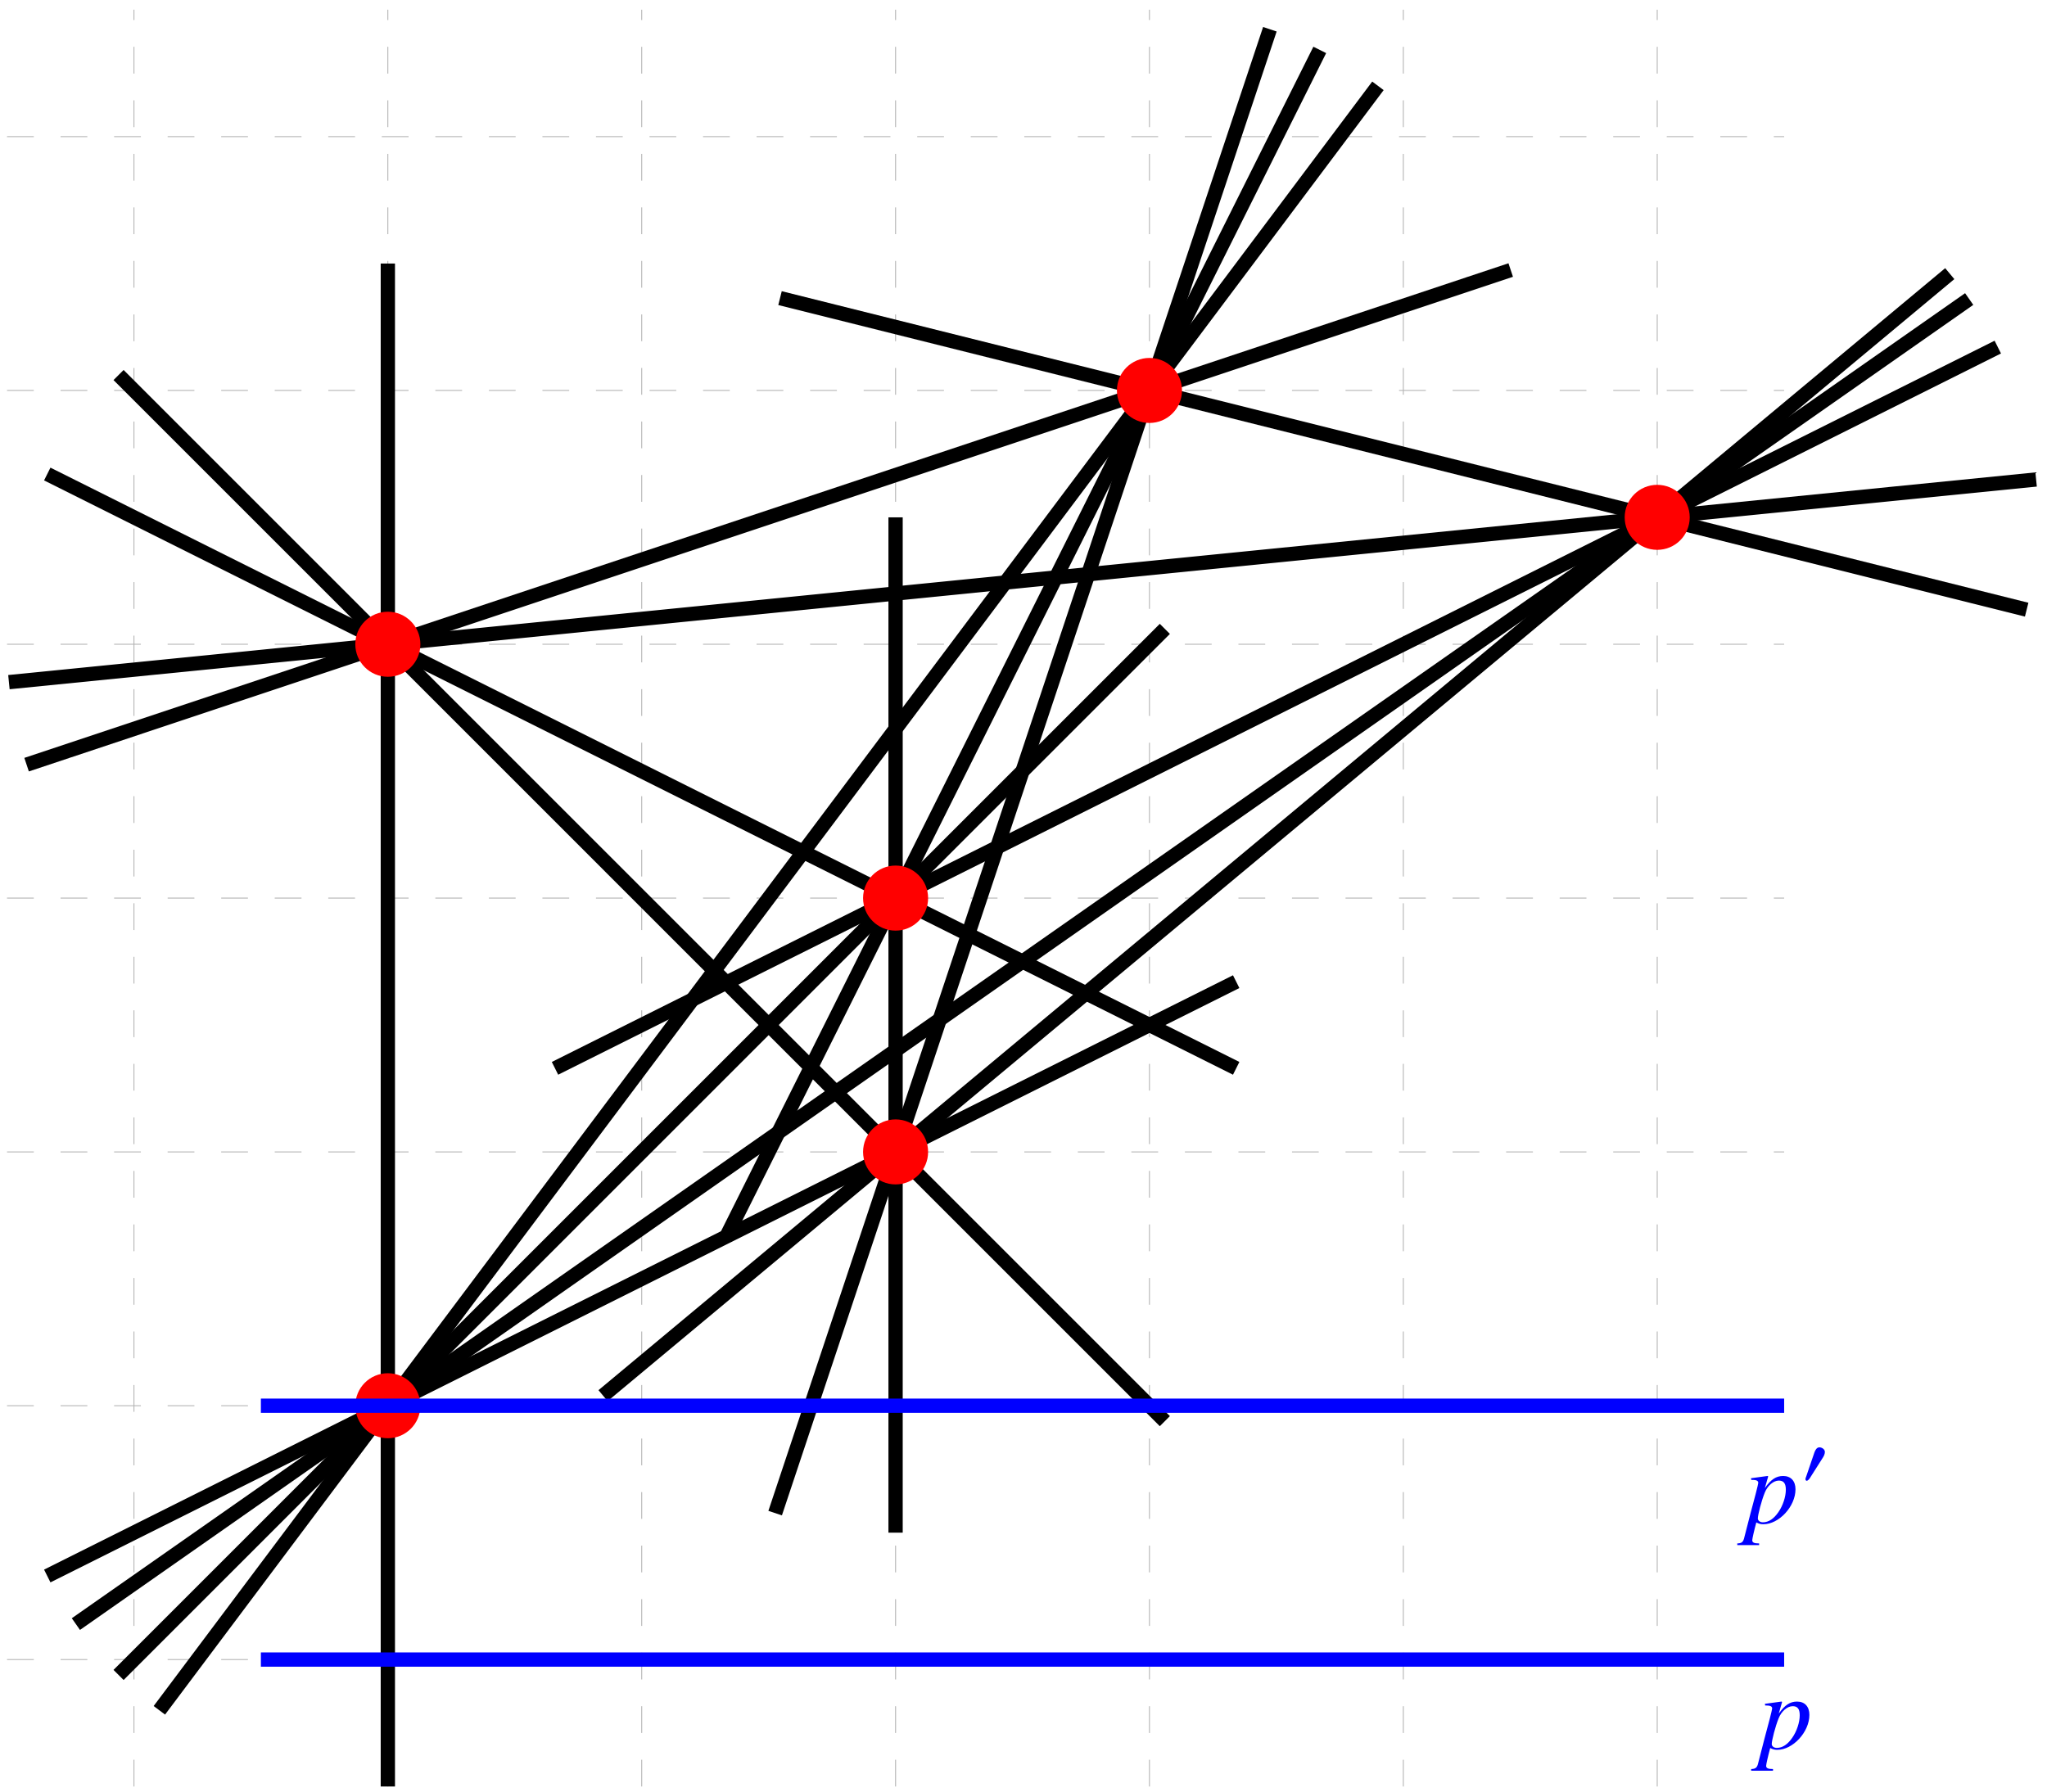 <?xml version="1.0" encoding="UTF-8"?>
<svg xmlns="http://www.w3.org/2000/svg" xmlns:xlink="http://www.w3.org/1999/xlink" width="228.56pt" height="200.12pt" viewBox="0 0 228.56 200.12" version="1.1">
<defs>
<g>
<symbol overflow="visible" id="glyph0-0">
<path style="stroke:none;" d=""/>
</symbol>
<symbol overflow="visible" id="glyph0-1">
<path style="stroke:none;" d="M 5.609 -3.781 C 5.609 -4.703 5.094 -5.266 4.234 -5.266 C 3.453 -5.266 2.875 -4.891 2.188 -3.922 L 2.562 -5.219 C 2.562 -5.219 2.531 -5.266 2.5 -5.266 L 2.484 -5.266 L 0.641 -5.016 L 0.672 -4.828 C 1.031 -4.828 1.453 -4.828 1.453 -4.5 C 1.453 -4.359 1.031 -2.719 0.594 -1.125 L -0.094 1.547 C -0.219 2.109 -0.375 2.25 -0.891 2.266 L -0.891 2.453 L 1.547 2.453 L 1.547 2.266 C 0.984 2.266 0.781 2.172 0.781 1.906 C 0.781 1.75 0.984 0.844 1.234 -0.078 C 1.531 0.078 1.75 0.125 2.016 0.125 C 3.766 0.125 5.609 -1.859 5.609 -3.781 Z M 4.531 -3.734 C 4.531 -2.953 4.203 -1.953 3.703 -1.234 C 3.188 -0.484 2.609 -0.094 1.969 -0.094 C 1.641 -0.094 1.406 -0.281 1.406 -0.531 C 1.406 -0.938 1.812 -2.5 2.172 -3.391 C 2.484 -4.188 3.156 -4.75 3.734 -4.75 C 3.75 -4.75 3.781 -4.75 3.797 -4.75 C 4.297 -4.734 4.531 -4.422 4.531 -3.734 Z M 4.531 -3.734 "/>
</symbol>
<symbol overflow="visible" id="glyph1-0">
<path style="stroke:none;" d=""/>
</symbol>
<symbol overflow="visible" id="glyph1-1">
<path style="stroke:none;" d="M 2.609 -3.609 C 2.609 -3.906 2.281 -4.125 2 -4.125 C 1.688 -4.125 1.531 -3.797 1.438 -3.547 L 0.531 -0.891 C 0.5 -0.812 0.438 -0.656 0.438 -0.578 C 0.438 -0.5 0.484 -0.391 0.578 -0.391 C 0.703 -0.391 0.859 -0.578 0.922 -0.672 L 2.359 -2.938 C 2.484 -3.125 2.609 -3.375 2.609 -3.609 Z M 2.609 -3.609 "/>
</symbol>
</g>
<clipPath id="clip1">
  <path d="M 42 28 L 45 28 L 45 200.121 L 42 200.121 Z M 42 28 "/>
</clipPath>
<clipPath id="clip2">
  <path d="M 0 47 L 153 47 L 153 200.121 L 0 200.121 Z M 0 47 "/>
</clipPath>
<clipPath id="clip3">
  <path d="M 0 0 L 177 0 L 177 200.121 L 0 200.121 Z M 0 0 "/>
</clipPath>
<clipPath id="clip4">
  <path d="M 0 10 L 228.559 10 L 228.559 200.121 L 0 200.121 Z M 0 10 "/>
</clipPath>
<clipPath id="clip5">
  <path d="M 0 31 L 228.559 31 L 228.559 99 L 0 99 Z M 0 31 "/>
</clipPath>
<clipPath id="clip6">
  <path d="M 44 8 L 228.559 8 L 228.559 179 L 44 179 Z M 44 8 "/>
</clipPath>
<clipPath id="clip7">
  <path d="M 39 16 L 228.559 16 L 228.559 142 L 39 142 Z M 39 16 "/>
</clipPath>
<clipPath id="clip8">
  <path d="M 64 10 L 228.559 10 L 228.559 91 L 64 91 Z M 64 10 "/>
</clipPath>
</defs>
<g id="surface1">
<path style="fill:none;stroke-width:0.1;stroke-linecap:butt;stroke-linejoin:miter;stroke:rgb(70%,70%,70%);stroke-opacity:1;stroke-dasharray:2.989,2.989;stroke-miterlimit:10;" d="M -42.519 0.001 L 155.907 0.001 M -42.519 28.349 L 155.907 28.349 M -42.519 56.692 L 155.907 56.692 M -42.519 85.04 L 155.907 85.04 M -42.519 113.388 L 155.907 113.388 M -42.519 141.735 L 155.907 141.735 M -42.519 170.079 L 155.907 170.079 M -28.347 -14.175 L -28.347 184.255 M 0.001 -14.175 L 0.001 184.255 M 28.348 -14.175 L 28.348 184.255 M 56.692 -14.175 L 56.692 184.255 M 85.04 -14.175 L 85.04 184.255 M 113.387 -14.175 L 113.387 184.255 M 141.735 -14.175 L 141.735 184.255 " transform="matrix(1,0,0,-1,43.304,185.337)"/>
<g clip-path="url(#clip1)" clip-rule="nonzero">
<path style="fill:none;stroke-width:1.594;stroke-linecap:butt;stroke-linejoin:miter;stroke:rgb(0%,0%,0%);stroke-opacity:1;stroke-miterlimit:10;" d="M 0.001 -14.175 L 0.001 155.907 " transform="matrix(1,0,0,-1,43.304,185.337)"/>
</g>
<path style="fill:none;stroke-width:1.594;stroke-linecap:butt;stroke-linejoin:miter;stroke:rgb(0%,0%,0%);stroke-opacity:1;stroke-miterlimit:10;" d="M -38.027 9.333 L 94.723 75.708 " transform="matrix(1,0,0,-1,43.304,185.337)"/>
<g clip-path="url(#clip2)" clip-rule="nonzero">
<path style="fill:none;stroke-width:1.594;stroke-linecap:butt;stroke-linejoin:miter;stroke:rgb(0%,0%,0%);stroke-opacity:1;stroke-miterlimit:10;" d="M -30.066 -1.718 L 86.758 115.106 " transform="matrix(1,0,0,-1,43.304,185.337)"/>
</g>
<g clip-path="url(#clip3)" clip-rule="nonzero">
<path style="fill:none;stroke-width:1.594;stroke-linecap:butt;stroke-linejoin:miter;stroke:rgb(0%,0%,0%);stroke-opacity:1;stroke-miterlimit:10;" d="M -25.511 -5.667 L 110.551 175.751 " transform="matrix(1,0,0,-1,43.304,185.337)"/>
</g>
<g clip-path="url(#clip4)" clip-rule="nonzero">
<path style="fill:none;stroke-width:1.594;stroke-linecap:butt;stroke-linejoin:miter;stroke:rgb(0%,0%,0%);stroke-opacity:1;stroke-miterlimit:10;" d="M -34.831 3.962 L 176.567 151.942 " transform="matrix(1,0,0,-1,43.304,185.337)"/>
</g>
<path style="fill:none;stroke-width:1.594;stroke-linecap:butt;stroke-linejoin:miter;stroke:rgb(0%,0%,0%);stroke-opacity:1;stroke-miterlimit:10;" d="M -30.066 143.454 L 86.758 26.626 " transform="matrix(1,0,0,-1,43.304,185.337)"/>
<path style="fill:none;stroke-width:1.594;stroke-linecap:butt;stroke-linejoin:miter;stroke:rgb(0%,0%,0%);stroke-opacity:1;stroke-miterlimit:10;" d="M -38.027 132.399 L 94.723 66.028 " transform="matrix(1,0,0,-1,43.304,185.337)"/>
<path style="fill:none;stroke-width:1.594;stroke-linecap:butt;stroke-linejoin:miter;stroke:rgb(0%,0%,0%);stroke-opacity:1;stroke-miterlimit:10;" d="M -40.335 99.942 L 125.376 155.181 " transform="matrix(1,0,0,-1,43.304,185.337)"/>
<g clip-path="url(#clip5)" clip-rule="nonzero">
<path style="fill:none;stroke-width:1.594;stroke-linecap:butt;stroke-linejoin:miter;stroke:rgb(0%,0%,0%);stroke-opacity:1;stroke-miterlimit:10;" d="M -42.308 109.157 L 184.04 131.79 " transform="matrix(1,0,0,-1,43.304,185.337)"/>
</g>
<path style="fill:none;stroke-width:1.594;stroke-linecap:butt;stroke-linejoin:miter;stroke:rgb(0%,0%,0%);stroke-opacity:1;stroke-miterlimit:10;" d="M 56.692 14.173 L 56.692 127.56 " transform="matrix(1,0,0,-1,43.304,185.337)"/>
<path style="fill:none;stroke-width:1.594;stroke-linecap:butt;stroke-linejoin:miter;stroke:rgb(0%,0%,0%);stroke-opacity:1;stroke-miterlimit:10;" d="M 43.247 16.356 L 98.485 182.071 " transform="matrix(1,0,0,-1,43.304,185.337)"/>
<g clip-path="url(#clip6)" clip-rule="nonzero">
<path style="fill:none;stroke-width:1.594;stroke-linecap:butt;stroke-linejoin:miter;stroke:rgb(0%,0%,0%);stroke-opacity:1;stroke-miterlimit:10;" d="M 24.032 29.474 L 174.399 154.778 " transform="matrix(1,0,0,-1,43.304,185.337)"/>
</g>
<path style="fill:none;stroke-width:1.594;stroke-linecap:butt;stroke-linejoin:miter;stroke:rgb(0%,0%,0%);stroke-opacity:1;stroke-miterlimit:10;" d="M 37.68 47.013 L 104.055 179.763 " transform="matrix(1,0,0,-1,43.304,185.337)"/>
<g clip-path="url(#clip7)" clip-rule="nonzero">
<path style="fill:none;stroke-width:1.594;stroke-linecap:butt;stroke-linejoin:miter;stroke:rgb(0%,0%,0%);stroke-opacity:1;stroke-miterlimit:10;" d="M 18.665 66.028 L 179.762 146.575 " transform="matrix(1,0,0,-1,43.304,185.337)"/>
</g>
<g clip-path="url(#clip8)" clip-rule="nonzero">
<path style="fill:none;stroke-width:1.594;stroke-linecap:butt;stroke-linejoin:miter;stroke:rgb(0%,0%,0%);stroke-opacity:1;stroke-miterlimit:10;" d="M 43.79 152.044 L 182.985 117.251 " transform="matrix(1,0,0,-1,43.304,185.337)"/>
</g>
<path style="fill-rule:nonzero;fill:rgb(100%,0%,0%);fill-opacity:1;stroke-width:1.594;stroke-linecap:butt;stroke-linejoin:miter;stroke:rgb(100%,0%,0%);stroke-opacity:1;stroke-miterlimit:10;" d="M 2.837 28.349 C 2.837 29.911 1.567 31.181 0.001 31.181 C -1.566 31.181 -2.835 29.911 -2.835 28.349 C -2.835 26.782 -1.566 25.513 0.001 25.513 C 1.567 25.513 2.837 26.782 2.837 28.349 Z M 2.837 28.349 " transform="matrix(1,0,0,-1,43.304,185.337)"/>
<path style="fill-rule:nonzero;fill:rgb(100%,0%,0%);fill-opacity:1;stroke-width:1.594;stroke-linecap:butt;stroke-linejoin:miter;stroke:rgb(100%,0%,0%);stroke-opacity:1;stroke-miterlimit:10;" d="M 2.837 113.388 C 2.837 114.954 1.567 116.224 0.001 116.224 C -1.566 116.224 -2.835 114.954 -2.835 113.388 C -2.835 111.821 -1.566 110.552 0.001 110.552 C 1.567 110.552 2.837 111.821 2.837 113.388 Z M 2.837 113.388 " transform="matrix(1,0,0,-1,43.304,185.337)"/>
<path style="fill-rule:nonzero;fill:rgb(100%,0%,0%);fill-opacity:1;stroke-width:1.594;stroke-linecap:butt;stroke-linejoin:miter;stroke:rgb(100%,0%,0%);stroke-opacity:1;stroke-miterlimit:10;" d="M 59.528 56.692 C 59.528 58.259 58.258 59.528 56.692 59.528 C 55.13 59.528 53.86 58.259 53.86 56.692 C 53.86 55.13 55.13 53.86 56.692 53.86 C 58.258 53.86 59.528 55.13 59.528 56.692 Z M 59.528 56.692 " transform="matrix(1,0,0,-1,43.304,185.337)"/>
<path style="fill-rule:nonzero;fill:rgb(100%,0%,0%);fill-opacity:1;stroke-width:1.594;stroke-linecap:butt;stroke-linejoin:miter;stroke:rgb(100%,0%,0%);stroke-opacity:1;stroke-miterlimit:10;" d="M 59.528 85.04 C 59.528 86.606 58.258 87.876 56.692 87.876 C 55.13 87.876 53.86 86.606 53.86 85.04 C 53.86 83.474 55.13 82.204 56.692 82.204 C 58.258 82.204 59.528 83.474 59.528 85.04 Z M 59.528 85.04 " transform="matrix(1,0,0,-1,43.304,185.337)"/>
<path style="fill-rule:nonzero;fill:rgb(100%,0%,0%);fill-opacity:1;stroke-width:1.594;stroke-linecap:butt;stroke-linejoin:miter;stroke:rgb(100%,0%,0%);stroke-opacity:1;stroke-miterlimit:10;" d="M 87.876 141.735 C 87.876 143.298 86.606 144.567 85.04 144.567 C 83.473 144.567 82.204 143.298 82.204 141.735 C 82.204 140.169 83.473 138.899 85.04 138.899 C 86.606 138.899 87.876 140.169 87.876 141.735 Z M 87.876 141.735 " transform="matrix(1,0,0,-1,43.304,185.337)"/>
<path style="fill-rule:nonzero;fill:rgb(100%,0%,0%);fill-opacity:1;stroke-width:1.594;stroke-linecap:butt;stroke-linejoin:miter;stroke:rgb(100%,0%,0%);stroke-opacity:1;stroke-miterlimit:10;" d="M 144.567 127.56 C 144.567 129.126 143.301 130.395 141.735 130.395 C 140.169 130.395 138.899 129.126 138.899 127.56 C 138.899 125.993 140.169 124.728 141.735 124.728 C 143.301 124.728 144.567 125.993 144.567 127.56 Z M 144.567 127.56 " transform="matrix(1,0,0,-1,43.304,185.337)"/>
<path style="fill:none;stroke-width:1.594;stroke-linecap:butt;stroke-linejoin:miter;stroke:rgb(0%,0%,100%);stroke-opacity:1;stroke-miterlimit:10;" d="M -14.175 0.001 L 155.907 0.001 " transform="matrix(1,0,0,-1,43.304,185.337)"/>
<g style="fill:rgb(0%,0%,100%);fill-opacity:1;">
  <use xlink:href="#glyph0-1" x="196.42" y="195.295"/>
</g>
<path style="fill:none;stroke-width:1.594;stroke-linecap:butt;stroke-linejoin:miter;stroke:rgb(0%,0%,100%);stroke-opacity:1;stroke-miterlimit:10;" d="M -14.175 28.349 L 155.907 28.349 " transform="matrix(1,0,0,-1,43.304,185.337)"/>
<g style="fill:rgb(0%,0%,100%);fill-opacity:1;">
  <use xlink:href="#glyph0-1" x="194.869" y="170.101"/>
</g>
<g style="fill:rgb(0%,0%,100%);fill-opacity:1;">
  <use xlink:href="#glyph1-1" x="201.15" y="165.761"/>
</g>
</g>
</svg>
